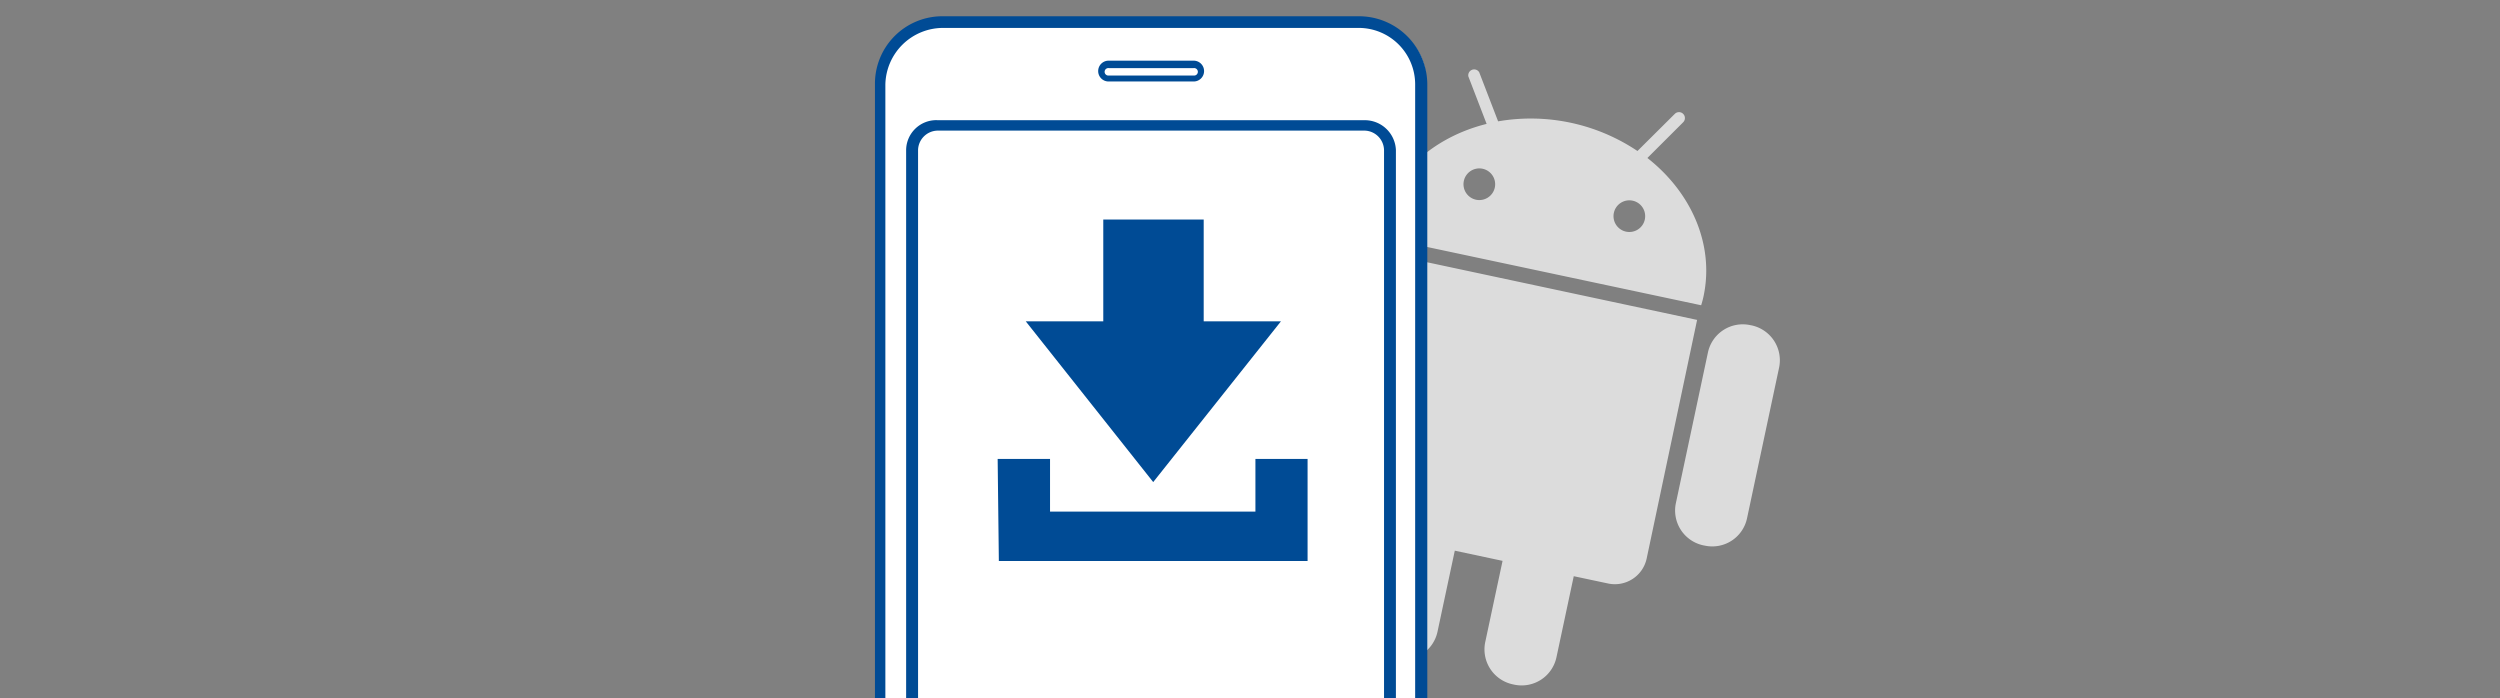 <svg id="Ebene_2" data-name="Ebene 2" xmlns="http://www.w3.org/2000/svg" viewBox="0 0 461.08 128.77"><rect x="0" y="0" width="461.08" height="128.77" fill="#808080" stroke="none"/><g id="Gruppe_5776" data-name="Gruppe 5776"><rect id="Rechteck_3443" data-name="Rechteck 3443" x="216.94" y="7.64" width="125.24" height="125.24" transform="translate(152.68 329.09) rotate(-77.99)" style="fill:#dcdcdc;fill-opacity:0"/><path id="Pfad_4862" data-name="Pfad 4862" d="M244.29,43.27l-.28-.05a6.56,6.56,0,0,0-7.78,5l-5.92,27.82a6.56,6.56,0,0,0,5.06,7.76l.28.06a6.57,6.57,0,0,0,7.78-5L249.35,51A6.58,6.58,0,0,0,244.29,43.27Zm-.07,47a6,6,0,0,0,4.65,7.13l6.31,1.34-3.19,15a6.57,6.57,0,0,0,5.05,7.76l.28.06a6.57,6.57,0,0,0,7.79-5l3.2-15,8.81,1.88-3.2,15a6.59,6.59,0,0,0,5.07,7.77l.28.06a6.56,6.56,0,0,0,7.78-5l3.2-15,6.31,1.34a6,6,0,0,0,7.14-4.61L313,59,253.56,46.31Zm59.57-61.09,6.64-6.63A1.09,1.09,0,0,0,308.89,21L302,27.85a35.33,35.33,0,0,0-25.7-5.47l-3.49-9.06a1.09,1.09,0,0,0-2,.77h0l3.37,8.76c-10,2.49-17.84,9.5-19.86,19a17.68,17.68,0,0,0-.28,1.75l59.71,12.7c.17-.56.33-1.13.45-1.72,2-9.52-2.3-19.13-10.39-25.46ZM272.2,36.83a2.92,2.92,0,1,1,3.49-2.24,2.92,2.92,0,0,1-3.49,2.24Zm27.68,5.89a2.92,2.92,0,1,1,3.48-2.25,2.92,2.92,0,0,1-3.48,2.25ZM323,60l-.27-.05A6.56,6.56,0,0,0,315,65l-5.92,27.82a6.57,6.57,0,0,0,5.07,7.76l.27.05a6.55,6.55,0,0,0,7.78-5l5.92-27.82A6.58,6.58,0,0,0,323,60Z" style="fill:#dcdcdc"/></g><rect id="Rechteck_4219" data-name="Rechteck 4219" x="162.43" y="4.11" width="100.5" height="171.75" rx="9.93" style="fill:#fff"/><path id="Pfad_6567" data-name="Pfad 6567" d="M205.87,187.46H218.5a3.43,3.43,0,1,1,0,6.86H205.87C201.48,194.32,201.48,187.46,205.87,187.46ZM174,3h76.61a12.6,12.6,0,0,1,12.63,12.56V188.83a12.81,12.81,0,0,1-12.63,12.63H174a12.6,12.6,0,0,1-12.63-12.56V15.58A12.43,12.43,0,0,1,173.62,3ZM218.5,188.83H205.87a2.06,2.06,0,0,0,0,4.12H218.5a2.07,2.07,0,0,0,.39-4.12A2.54,2.54,0,0,0,218.5,188.83Zm-14-177.64h15.65a1.92,1.92,0,0,1,0,3.84H204.5a1.92,1.92,0,1,1-.08-3.84Zm15.65,1.37H204.5a.69.69,0,1,0,0,1.37h15.65a.69.69,0,1,0,0-1.37Zm-47.23,9.61h78.77a5.74,5.74,0,0,1,5.76,5.49V176.47a5.8,5.8,0,0,1-5.76,5.77h-78.8a5.63,5.63,0,0,1-5.77-5.48V27.66a5.57,5.57,0,0,1,5.65-5.5Zm78.77,1.92h-78.8a3.67,3.67,0,0,0-3.57,3.57V176.47a3.67,3.67,0,0,0,3.57,3.57h78.8a3.67,3.67,0,0,0,3.57-3.57V27.66A3.67,3.67,0,0,0,251.69,24.09Zm-1.1-18.94H174a10.65,10.65,0,0,0-10.71,10.43V188.83A10.65,10.65,0,0,0,174,199.26h76.6A10.41,10.41,0,0,0,261,188.85V15.58A10.41,10.41,0,0,0,250.63,5.15Z" style="fill:#004b95"/><path id="Pfad_6577" data-name="Pfad 6577" d="M236.25,59.26H222V40.49H203.48V59.26h-14.3l23.51,29.65Zm-4.71,25.38v9.71H193.66V84.64H184l.22,18.83h56.94V84.64Z" style="fill:#004b95"/></svg>
